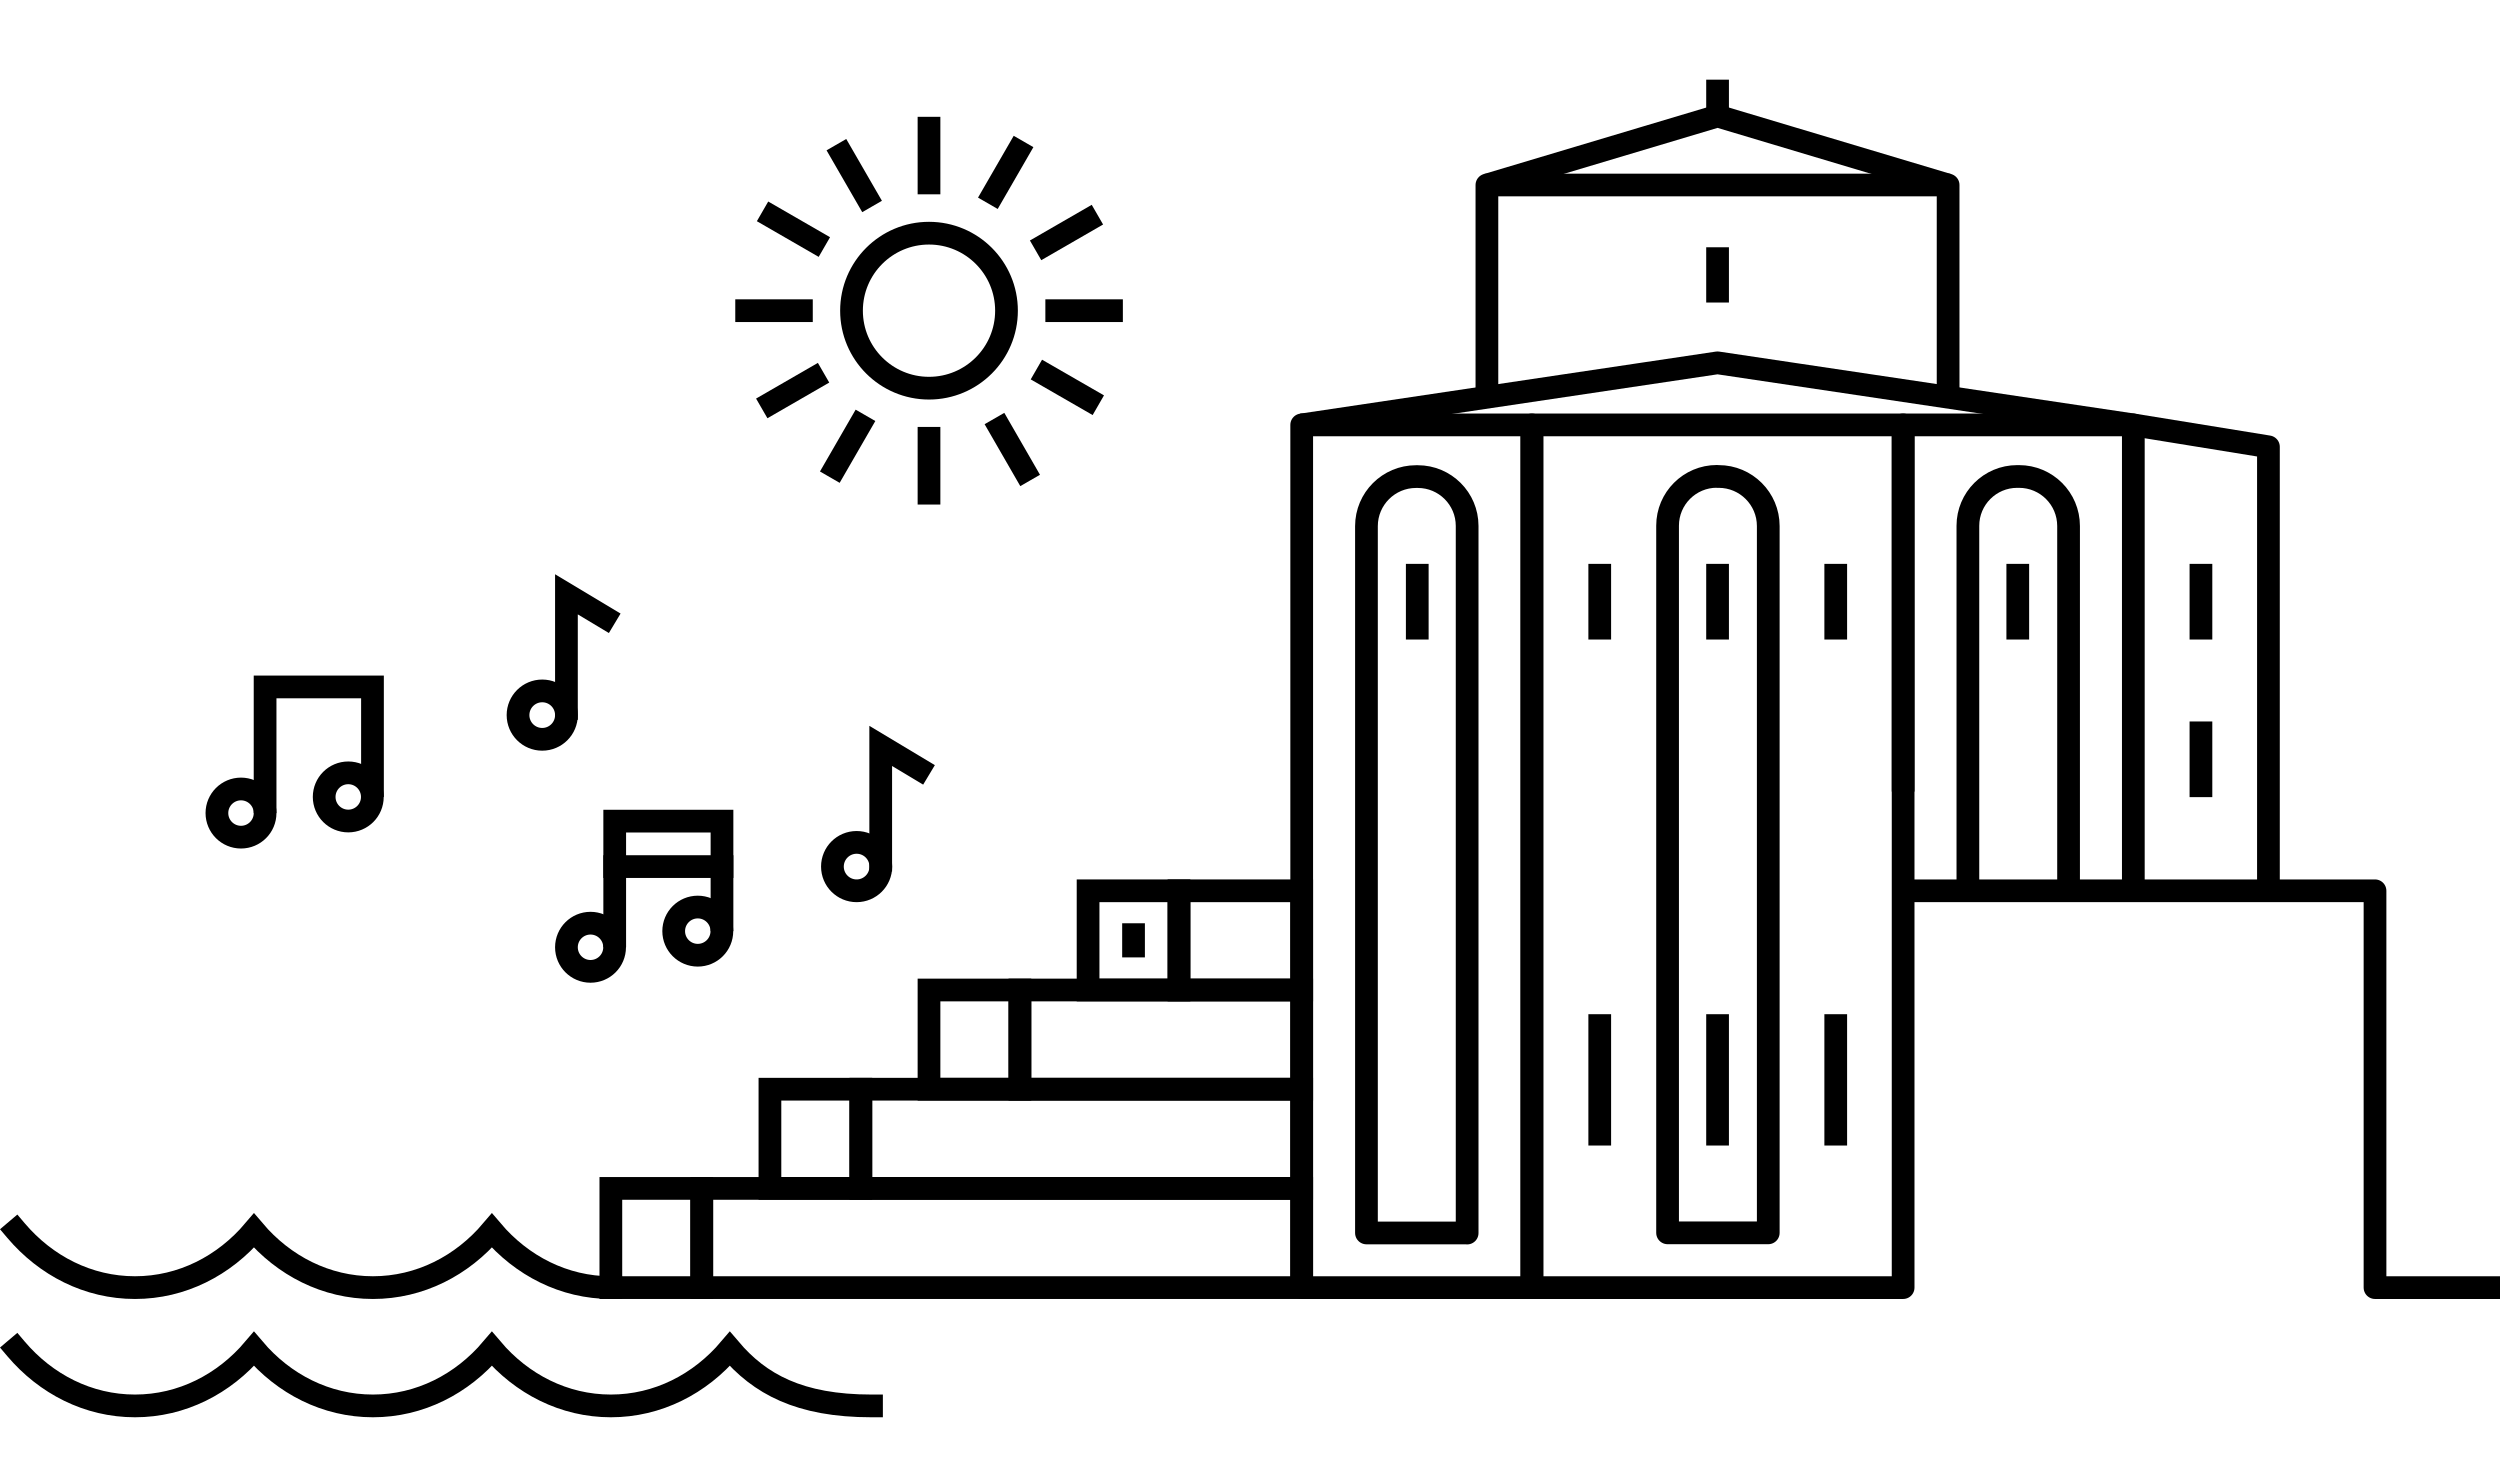 <svg width="220" height="130" viewBox="0 0 220 130" fill="none" xmlns="http://www.w3.org/2000/svg">
<g id="Zadar">
<path id="Vector" d="M167.475 37.39H134.808V113.31H167.475V37.39Z" stroke="black" stroke-width="2" stroke-linejoin="round"/>
<path id="Vector_2" d="M151.087 41.93H151.247C153.657 41.93 155.607 43.89 155.607 46.29V108.49H146.747V46.26C146.747 43.87 148.687 41.92 151.087 41.92V41.93Z" stroke="black" stroke-width="2" stroke-linejoin="round"/>
<path id="Vector_3" d="M187.733 78.39V37.39H167.475V69.66" stroke="black" stroke-width="2" stroke-linejoin="round"/>
<path id="Vector_4" d="M199.622 78.39V39.32L187.733 37.39" stroke="black" stroke-width="2" stroke-linejoin="round"/>
<path id="Vector_5" d="M130.848 34.66V16.28H171.434V35.72" stroke="black" stroke-width="2" stroke-linejoin="round"/>
<path id="Vector_6" d="M130.848 16.28L151.146 10.21L171.434 16.28" stroke="black" stroke-width="2" stroke-linejoin="round"/>
<path id="Vector_7" d="M151.146 7.01V10.21" stroke="black" stroke-width="2" stroke-linejoin="round"/>
<path id="Vector_8" d="M151.146 90.25V99.81" stroke="black" stroke-width="2" stroke-linecap="square" stroke-linejoin="round"/>
<path id="Vector_9" d="M151.146 50.62V55.28" stroke="black" stroke-width="2" stroke-linecap="square" stroke-linejoin="round"/>
<path id="Vector_10" d="M173.174 78.39V46.27C173.174 43.88 175.114 41.93 177.514 41.93H177.674C180.084 41.93 182.034 43.88 182.034 46.29V78.38" stroke="black" stroke-width="2" stroke-linejoin="round"/>
<path id="Vector_11" d="M177.564 50.62V55.28" stroke="black" stroke-width="2" stroke-linecap="square" stroke-linejoin="round"/>
<path id="Vector_12" d="M193.683 50.62V55.28" stroke="black" stroke-width="2" stroke-linecap="square" stroke-linejoin="round"/>
<path id="Vector_13" d="M151.146 22.76V25.62" stroke="black" stroke-width="2" stroke-linecap="square" stroke-linejoin="round"/>
<path id="Vector_14" d="M193.683 64.49V69.15" stroke="black" stroke-width="2" stroke-linecap="square" stroke-linejoin="round"/>
<path id="Vector_15" d="M134.808 37.39H114.55V113.31H134.808V37.39Z" stroke="black" stroke-width="2" stroke-linejoin="round"/>
<path id="Vector_16" d="M114.55 37.39L151.136 31.93H151.146L187.733 37.39" stroke="black" stroke-width="2" stroke-linejoin="round"/>
<path id="Vector_17" d="M129.108 108.5H120.248V46.3C120.248 43.89 122.208 41.94 124.608 41.94H124.768C127.158 41.94 129.108 43.88 129.108 46.28V108.51V108.5Z" stroke="black" stroke-width="2" stroke-linejoin="round"/>
<path id="Vector_18" d="M124.719 50.62V55.28" stroke="black" stroke-width="2" stroke-linecap="square" stroke-linejoin="round"/>
<path id="Vector_19" d="M99.751 82.25V83.25" stroke="black" stroke-width="2" stroke-linecap="square" stroke-linejoin="round"/>
<path id="Vector_20" d="M161.545 90.25V99.81" stroke="black" stroke-width="2" stroke-linecap="square" stroke-linejoin="round"/>
<path id="Vector_21" d="M161.545 50.62V55.28" stroke="black" stroke-width="2" stroke-linecap="square" stroke-linejoin="round"/>
<path id="Vector_22" d="M140.777 90.25V99.81" stroke="black" stroke-width="2" stroke-linecap="square" stroke-linejoin="round"/>
<path id="Vector_23" d="M140.777 50.62V55.28" stroke="black" stroke-width="2" stroke-linecap="square" stroke-linejoin="round"/>
<path id="Vector_24" d="M1.41 118.7C4.03 121.79 7.75 123.72 11.879 123.72C16.009 123.72 19.729 121.79 22.348 118.7C24.968 121.79 28.688 123.72 32.817 123.72C36.947 123.72 40.667 121.79 43.286 118.7C45.906 121.79 49.626 123.72 53.755 123.72C57.885 123.72 61.605 121.79 64.224 118.7C66.844 121.79 70.334 123.72 76.693 123.72" stroke="black" stroke-width="2" stroke-miterlimit="10" stroke-linecap="square"/>
<path id="Vector_25" d="M53.755 113.31C49.626 113.31 45.906 111.38 43.286 108.29C40.667 111.38 36.947 113.31 32.817 113.31C28.688 113.31 24.968 111.38 22.348 108.29C19.729 111.38 16.009 113.31 11.879 113.31C7.75 113.31 4.03 111.38 1.41 108.29" stroke="black" stroke-width="2" stroke-miterlimit="10" stroke-linecap="square"/>
<path id="Vector_26" d="M114.55 104.58H61.754V113.31H114.55V104.58Z" stroke="black" stroke-width="2"/>
<path id="Vector_27" d="M114.549 95.85H75.753V104.58H114.549V95.85Z" stroke="black" stroke-width="2"/>
<path id="Vector_28" d="M114.55 78.39H103.75V87.12H114.55V78.39Z" stroke="black" stroke-width="2"/>
<path id="Vector_29" d="M103.751 78.39H95.751V87.12H103.751V78.39Z" stroke="black" stroke-width="2"/>
<path id="Vector_30" d="M114.55 87.12H89.752V95.85H114.55V87.12Z" stroke="black" stroke-width="2"/>
<path id="Vector_31" d="M89.752 87.12H81.752V95.85H89.752V87.12Z" stroke="black" stroke-width="2"/>
<path id="Vector_32" d="M75.754 95.85H67.754V104.58H75.754V95.85Z" stroke="black" stroke-width="2"/>
<path id="Vector_33" d="M61.755 104.58H53.755V113.31H61.755V104.58Z" stroke="black" stroke-width="2"/>
<path id="Vector_34" d="M77.503 76.69V65.64L81.753 68.19" stroke="black" stroke-width="2" stroke-miterlimit="10"/>
<path id="Vector_35" d="M75.383 78.39C76.56 78.39 77.513 77.436 77.513 76.26C77.513 75.084 76.56 74.13 75.383 74.13C74.207 74.13 73.253 75.084 73.253 76.26C73.253 77.436 74.207 78.39 75.383 78.39Z" stroke="black" stroke-width="2" stroke-miterlimit="10"/>
<path id="Vector_36" d="M49.846 63.35V52.3L54.096 54.85" stroke="black" stroke-width="2" stroke-miterlimit="10"/>
<path id="Vector_37" d="M47.716 65.06C48.892 65.06 49.846 64.106 49.846 62.93C49.846 61.754 48.892 60.8 47.716 60.8C46.54 60.8 45.586 61.754 45.586 62.93C45.586 64.106 46.54 65.06 47.716 65.06Z" stroke="black" stroke-width="2" stroke-miterlimit="10"/>
<path id="Vector_38" d="M54.095 76.26H63.535" stroke="black" stroke-width="2" stroke-miterlimit="10" stroke-linecap="square"/>
<path id="Vector_39" d="M63.535 81.94V72.26H54.095V83.36" stroke="black" stroke-width="2" stroke-miterlimit="10"/>
<path id="Vector_40" d="M51.966 85.48C53.136 85.48 54.086 84.531 54.086 83.36C54.086 82.189 53.136 81.24 51.966 81.24C50.795 81.24 49.846 82.189 49.846 83.36C49.846 84.531 50.795 85.48 51.966 85.48Z" stroke="black" stroke-width="2" stroke-miterlimit="10" stroke-linecap="square"/>
<path id="Vector_41" d="M61.405 84.06C62.575 84.06 63.525 83.111 63.525 81.94C63.525 80.769 62.575 79.82 61.405 79.82C60.234 79.82 59.285 80.769 59.285 81.94C59.285 83.111 60.234 84.06 61.405 84.06Z" stroke="black" stroke-width="2" stroke-miterlimit="10" stroke-linecap="square"/>
<path id="Vector_42" d="M32.778 70.13V60.45H23.328V71.55" stroke="black" stroke-width="2" stroke-miterlimit="10"/>
<path id="Vector_43" d="M21.208 73.67C22.379 73.67 23.328 72.721 23.328 71.55C23.328 70.379 22.379 69.43 21.208 69.43C20.038 69.43 19.088 70.379 19.088 71.55C19.088 72.721 20.038 73.67 21.208 73.67Z" stroke="black" stroke-width="2" stroke-miterlimit="10" stroke-linecap="square"/>
<path id="Vector_44" d="M30.647 72.25C31.818 72.25 32.767 71.301 32.767 70.13C32.767 68.959 31.818 68.01 30.647 68.01C29.477 68.01 28.527 68.959 28.527 70.13C28.527 71.301 29.477 72.25 30.647 72.25Z" stroke="black" stroke-width="2" stroke-miterlimit="10" stroke-linecap="square"/>
<path id="Vector_45" d="M220 113.31H209.001V78.39H167.475" stroke="black" stroke-width="2" stroke-linejoin="round"/>
<path id="Vector_46" d="M81.752 34.16C85.519 34.16 88.572 31.107 88.572 27.34C88.572 23.573 85.519 20.52 81.752 20.52C77.986 20.52 74.933 23.573 74.933 27.34C74.933 31.107 77.986 34.16 81.752 34.16Z" stroke="black" stroke-width="2"/>
<path id="Vector_47" d="M81.752 17.1V10.28" stroke="black" stroke-width="2"/>
<path id="Vector_48" d="M86.932 17.89L90.072 12.45" stroke="black" stroke-width="2"/>
<path id="Vector_49" d="M91.132 22.03L96.572 18.89" stroke="black" stroke-width="2"/>
<path id="Vector_50" d="M91.992 27.34H98.812" stroke="black" stroke-width="2"/>
<path id="Vector_51" d="M91.202 32.52L96.652 35.66" stroke="black" stroke-width="2"/>
<path id="Vector_52" d="M87.512 36.83L90.652 42.28" stroke="black" stroke-width="2"/>
<path id="Vector_53" d="M81.752 44.4V37.57" stroke="black" stroke-width="2"/>
<path id="Vector_54" d="M73.023 41.99L76.163 36.55" stroke="black" stroke-width="2"/>
<path id="Vector_55" d="M67.034 35.94L72.474 32.8" stroke="black" stroke-width="2"/>
<path id="Vector_56" d="M64.704 27.34H71.524" stroke="black" stroke-width="2"/>
<path id="Vector_57" d="M67.104 18.6L72.544 21.74" stroke="black" stroke-width="2"/>
<path id="Vector_58" d="M73.603 12.73L76.743 18.17" stroke="black" stroke-width="2"/>
</g>
</svg>
